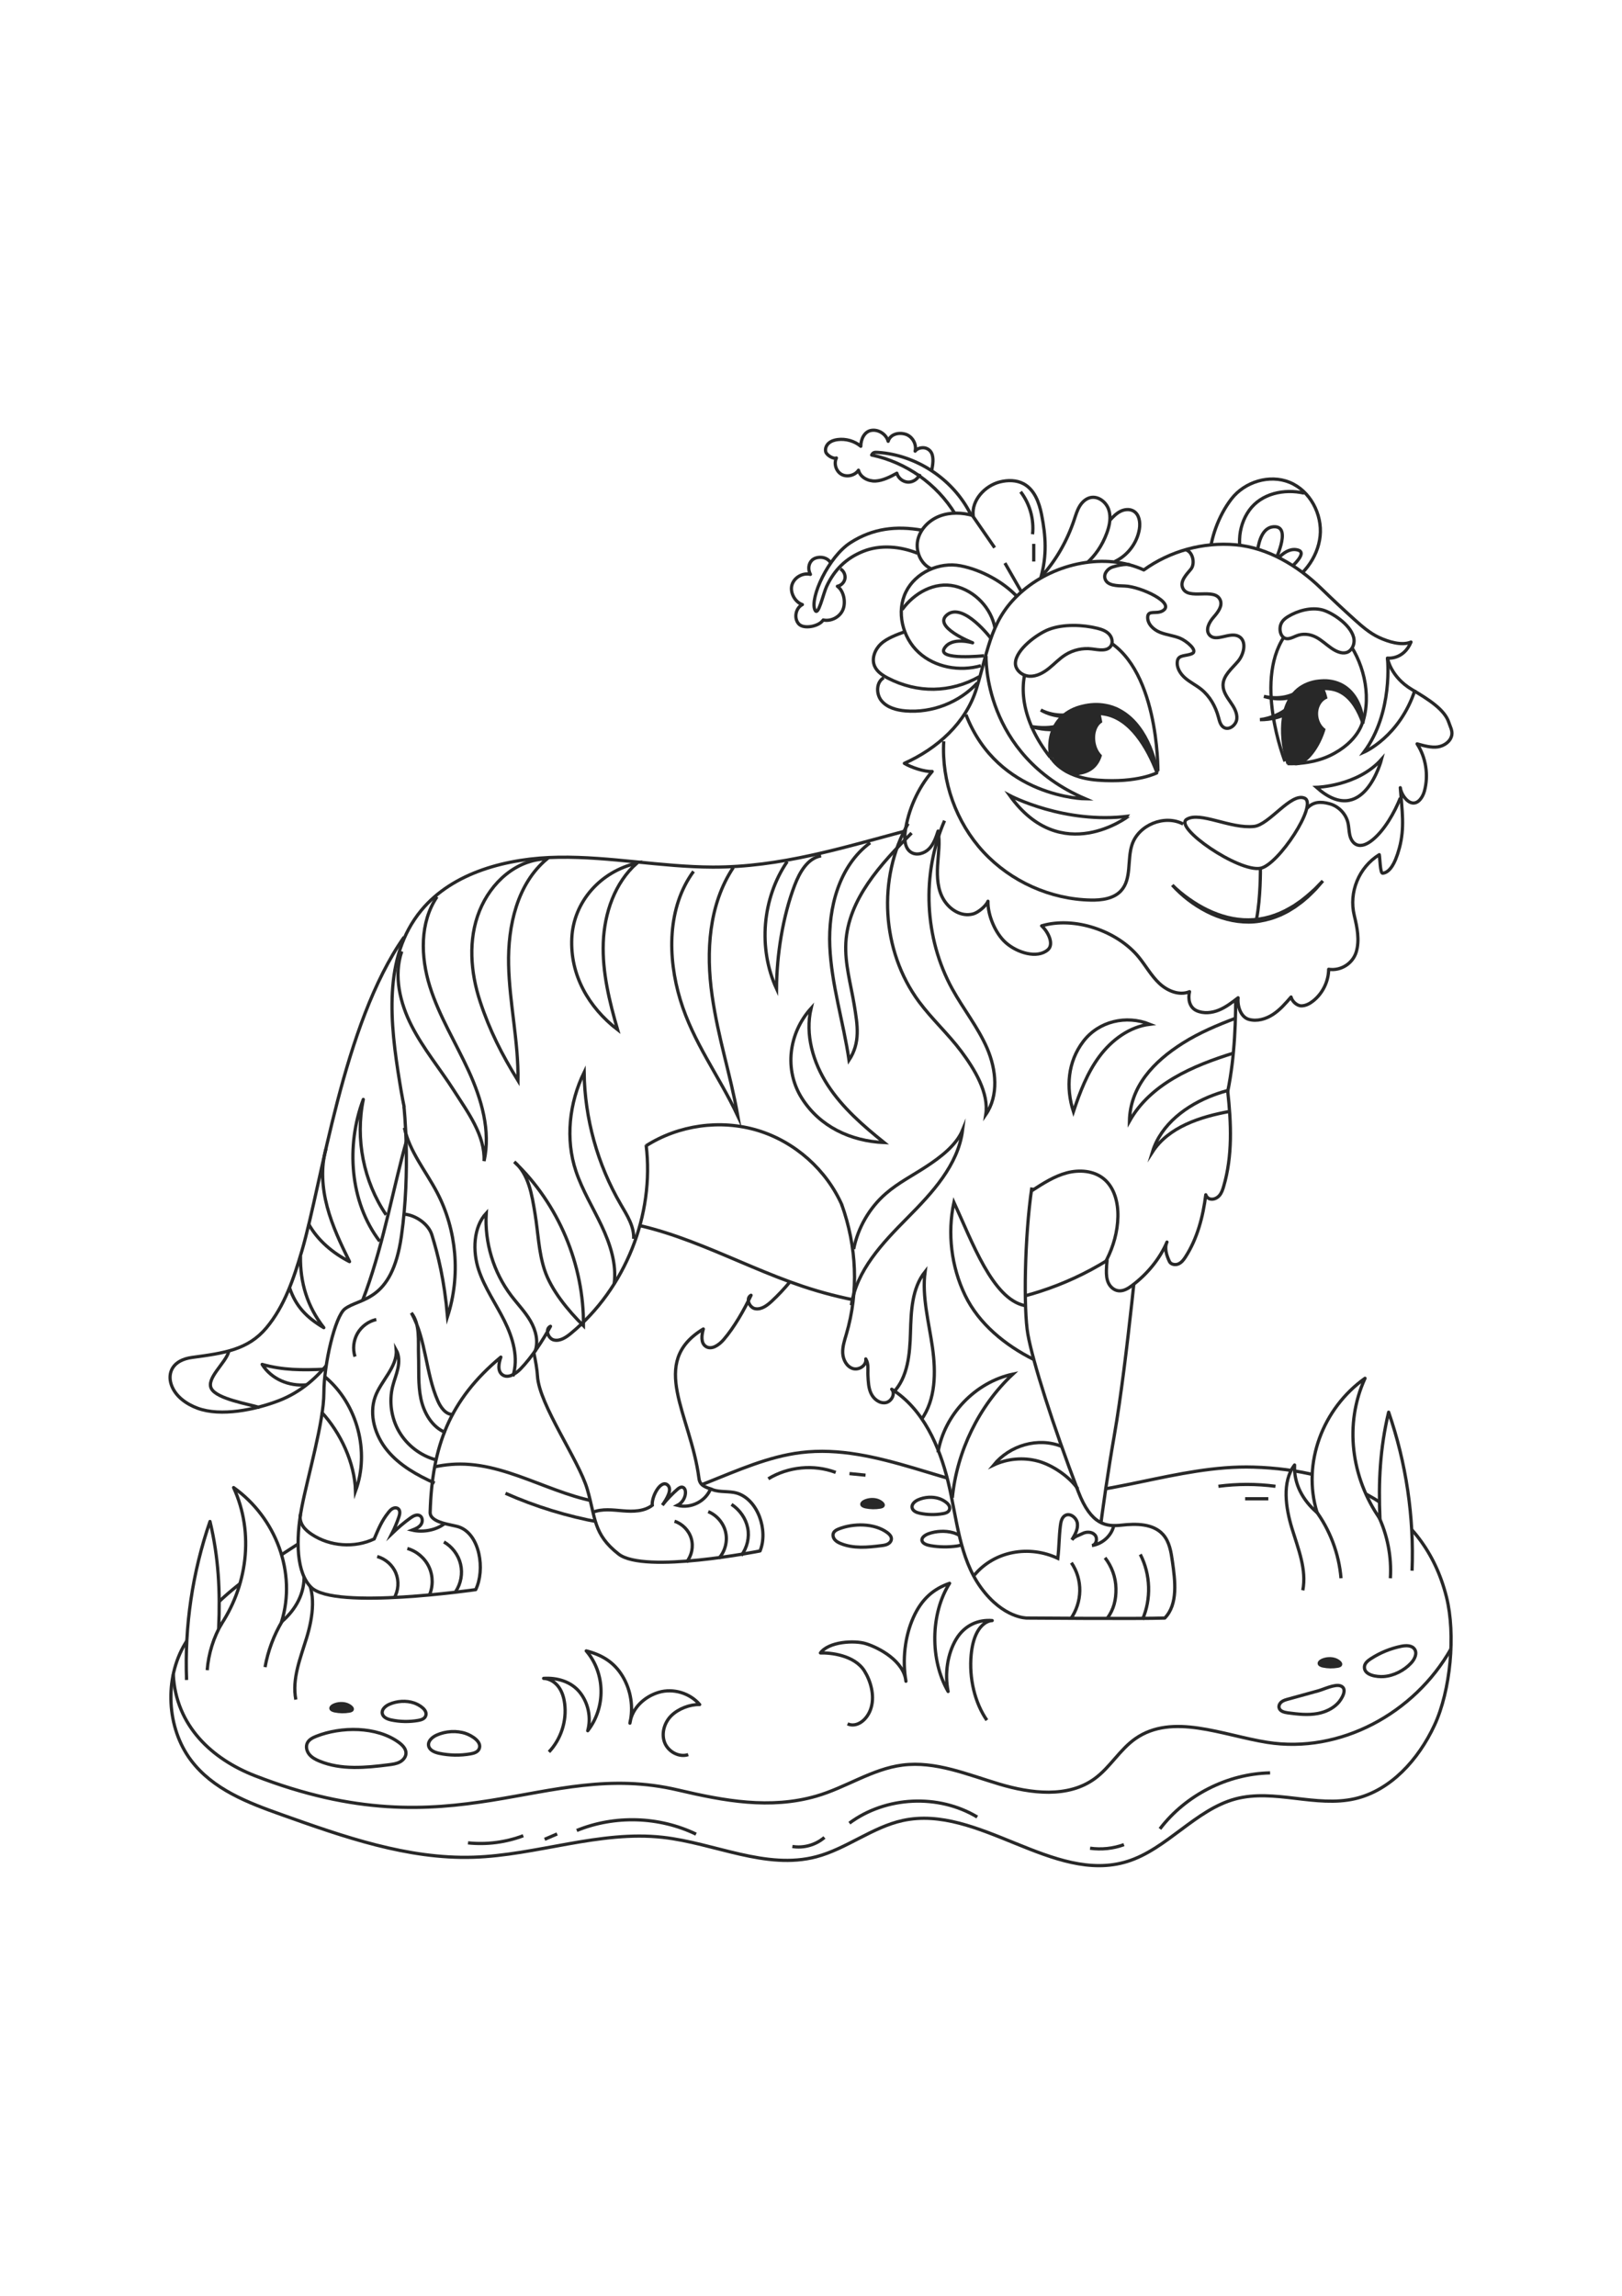 <?xml version="1.0" encoding="utf-8"?>
<!-- Generator: Adobe Illustrator 27.5.0, SVG Export Plug-In . SVG Version: 6.00 Build 0)  -->
<svg xmlns="http://www.w3.org/2000/svg" xmlns:xlink="http://www.w3.org/1999/xlink" viewBox="0 0 500 500" width="595" height="842" preserveAspectRatio="xMidYMid meet" data-scaled="true">
<g id="BACKGROUND">
	<rect style="fill:#FFFFFF;" width="500" height="500"/>
</g>
<g id="OBJECTS">
	<g>
		<g>
			<path style="fill:none;stroke:#282828;stroke-linejoin:round;stroke-miterlimit:10;" d="M57.064,402.76
				c-6.455,10.749-5.71,25.936,1.762,35.891c6.809,9.073,17.674,13.156,27.955,16.817c19.179,6.83,38.838,13.74,59.029,13.13
				c19.645-0.594,38.986-8.317,58.534-6.129c15.918,1.781,31.743,10.077,47.287,5.979c9.28-2.447,17.286-9.128,26.651-11.167
				c23.324-5.077,46.342,19.723,69.207,12.624c12.19-3.785,21.045-15.99,33.358-19.278c12.008-3.207,24.833,2.737,36.923-0.089
				c10.841-2.534,19.431-11.914,24.408-22.597c4.977-10.683,6.601-27.994,3.717-39.536c-7.029-28.133-32.351-39.228-59.495-40.04
				c-23.442-0.702-46.327,10.092-69.731,8.487c-23.684-1.624-46.222-15.864-69.801-12.966c-19.898,2.445-37.91,16.952-57.906,15.761
				c-16.182-0.964-30.849-12.2-47.056-12.218c-14.665-0.016-27.823,9.091-40.018,17.867
				C85.491,377.096,67.776,384.922,57.064,402.76z"/>
			<path style="fill:none;stroke:#282828;stroke-linejoin:round;stroke-miterlimit:10;" d="M53.413,412.259
				c0.796,15.923,12.026,26.104,25.174,31.22c62.106,24.164,88.707-5.402,130.412,4.403c14.333,3.37,28.388,5.951,42.546,1.907
				c9.116-2.604,17.277-8.403,26.682-9.598c10.125-1.287,20.012,2.929,29.791,5.853c9.779,2.924,21.224,4.337,29.462-1.688
				c4.728-3.457,7.702-8.928,12.5-12.288c11.455-8.021,26.846-1.064,40.658,1.122c22.498,3.561,45.348-8.938,56.606-28.74"/>
		</g>
		<path style="fill:#FFFFFF;stroke:#282828;stroke-linejoin:round;stroke-miterlimit:10;" d="M57.516,413.97
			c-0.653-16.542,1.809-33.202,7.219-48.849c2.658,11.06,3.168,21.481,2.673,32.845c8.885-12.667,11.054-29.231,4.602-43.294
			c13.005,9.259,19.483,26.13,14.782,41.386c4.427-3.803,7.187-8.828,6.94-14.658c3.98,5.172,2.701,13.312,0.796,19.554
			s-4.572,12.659-3.336,19.066"/>
		<path style="fill:#FFFFFF;stroke:#282828;stroke-linejoin:round;stroke-miterlimit:10;" d="M435.28,380.286
			c0.653-16.542-1.809-33.202-7.219-48.849c-2.658,11.06-3.168,21.481-2.673,32.845c-8.885-12.667-11.054-29.231-4.602-43.294
			c-13.005,9.259-19.483,26.13-14.782,41.386c-4.427-3.803-7.187-8.828-6.94-14.658c-3.98,5.171-2.701,13.312-0.796,19.554
			c1.905,6.241,4.572,12.659,3.336,19.066"/>
		<path style="fill:none;stroke:#282828;stroke-linejoin:round;stroke-miterlimit:10;" d="M169.227,436.14
			c3.703-3.923,5.528-9.546,4.834-14.896c-0.236-1.823-0.769-3.649-1.856-5.131c-1.088-1.482-2.792-2.582-4.629-2.635
			c4.195-0.259,8.474,0.985,11.12,4.25c2.646,3.265,3.598,7.833,2.476,11.883c5.618-7.16,5.473-17.702-0.454-24.609
			c4.861,1.242,8.575,3.49,11.174,7.782s3.436,9.615,2.283,14.498c0.6-4.593,4.478-8.209,8.921-9.516
			c4.443-1.307,9.591,0.236,12.582,3.772c-3.015-0.07-6.556,1.297-8.713,3.404c-2.157,2.107-3.167,5.468-2.093,8.285
			c1.075,2.817,4.423,4.695,7.286,3.747"/>
		<path style="fill:none;stroke:#282828;stroke-linejoin:round;stroke-miterlimit:10;" d="M304.211,426.36
			c-3.703-5.315-5.528-12.933-4.834-20.182c0.236-2.47,0.769-4.943,1.856-6.951c1.088-2.008,2.792-3.498,4.629-3.569
			c-4.195-0.35-8.474,1.335-11.12,5.758c-2.646,4.424-3.598,10.612-2.476,16.099c-5.618-9.701-5.473-23.983,0.454-33.341
			c-4.861,1.683-8.575,4.729-11.174,10.544c-2.598,5.815-3.436,13.027-2.283,19.643c-0.6-6.222-8.241-10.316-12.372-11.588
			c-3.542-1.09-11.44-0.636-13.982,2.86c3.015-0.095,10.486,0.636,13.563,5.557c1.897,3.034,3.167,7.408,2.093,11.225
			c-1.075,3.817-4.423,6.36-7.286,5.077"/>
		<path style="fill:none;stroke:#282828;stroke-linejoin:round;stroke-miterlimit:10;" d="M97.462,431.334
			c-1.079,0.43-2.209,1.002-2.719,2.045c-0.553,1.13-0.193,2.547,0.601,3.523s1.949,1.585,3.112,2.066
			c6.697,2.772,14.267,2.044,21.456,1.124c1.146-0.147,2.319-0.306,3.34-0.846c1.021-0.54,1.874-1.549,1.896-2.704
			c0.026-1.379-1.081-2.501-2.193-3.318C116.121,428.201,105.093,428.296,97.462,431.334z"/>
		<path style="fill:none;stroke:#282828;stroke-linejoin:round;stroke-miterlimit:10;" d="M258.546,367.429
			c-0.633,0.252-1.296,0.587-1.595,1.199c-0.324,0.663-0.113,1.494,0.353,2.066s1.143,0.93,1.825,1.212
			c3.928,1.626,8.369,1.199,12.586,0.659c0.672-0.086,1.36-0.179,1.959-0.496s1.099-0.909,1.112-1.586
			c0.015-0.809-0.634-1.467-1.286-1.946C269.491,365.591,263.022,365.646,258.546,367.429z"/>
		<path style="fill:none;stroke:#282828;stroke-linejoin:round;stroke-miterlimit:10;" d="M134.636,430.942
			c-1.364,0.606-2.786,1.824-2.513,3.291c0.258,1.394,1.858,2.046,3.245,2.338c3.183,0.67,6.494,0.725,9.697,0.162
			c1.005-0.177,2.125-0.507,2.581-1.42c1.136-2.274-2.306-4.231-4.022-4.831C140.782,429.489,137.361,429.732,134.636,430.942z"/>
		<path style="fill:none;stroke:#282828;stroke-linejoin:round;stroke-miterlimit:10;" d="M283.017,358.448
			c-1.004,0.446-2.05,1.342-1.849,2.422c0.19,1.026,1.367,1.505,2.388,1.72c2.342,0.493,4.778,0.533,7.135,0.119
			c0.739-0.13,1.563-0.373,1.899-1.045c0.836-1.673-1.697-3.113-2.959-3.555C287.539,357.378,285.021,357.557,283.017,358.448z"/>
		<path style="fill:none;stroke:#282828;stroke-linejoin:round;stroke-miterlimit:10;" d="M286.301,368.867
			c-1.129,0.4-2.306,1.206-2.081,2.176c0.214,0.922,1.538,1.353,2.687,1.545c2.636,0.443,5.377,0.479,8.03,0.107
			c0.832-0.117,1.759-0.335,2.137-0.939c0.941-1.503-1.91-2.797-3.33-3.194C291.39,367.907,288.557,368.068,286.301,368.867z"/>
		<path style="fill:#282828;" d="M266.392,358.382c-0.656,0.292-1.341,0.878-1.21,1.584c0.124,0.671,0.894,0.985,1.562,1.125
			c1.532,0.322,3.125,0.349,4.667,0.078c0.484-0.085,1.023-0.244,1.242-0.683c0.547-1.094-1.11-2.036-1.936-2.325
			C269.35,357.683,267.704,357.8,266.392,358.382z"/>
		<path style="fill:#282828;" d="M102.731,421.262c-0.657,0.292-1.341,0.878-1.21,1.584c0.124,0.671,0.894,0.985,1.562,1.125
			c1.532,0.322,3.125,0.349,4.667,0.078c0.484-0.085,1.023-0.244,1.242-0.683c0.547-1.094-1.11-2.036-1.936-2.325
			C105.689,420.563,104.043,420.68,102.731,421.262z"/>
		<path style="fill:#282828;" d="M407.398,407.431c-0.657,0.292-1.341,0.878-1.21,1.584c0.124,0.671,0.894,0.985,1.562,1.125
			c1.532,0.322,3.125,0.349,4.667,0.078c0.484-0.085,1.023-0.244,1.242-0.683c0.547-1.094-1.11-2.036-1.936-2.325
			C410.356,406.732,408.709,406.849,407.398,407.431z"/>
		<path style="fill:none;stroke:#282828;stroke-miterlimit:10;" d="M435.007,408.723c1.067-1.155,1.935-2.926,1.06-4.232
			c-0.831-1.241-2.65-1.205-4.114-0.909c-3.358,0.679-6.584,2.006-9.449,3.885c-0.899,0.59-1.844,1.376-1.905,2.449
			c-0.151,2.673,3.995,3.132,5.905,2.997C429.667,412.691,432.876,411.029,435.007,408.723z"/>
		<path style="fill:none;stroke:#282828;stroke-linejoin:round;stroke-miterlimit:10;" d="M119.992,421.468
			c-1.169,0.519-2.388,1.563-2.154,2.821c0.222,1.195,1.592,1.754,2.781,2.004c2.728,0.574,5.566,0.621,8.312,0.139
			c0.861-0.151,1.821-0.435,2.212-1.217c0.974-1.949-1.977-3.627-3.447-4.141C125.26,420.223,122.328,420.432,119.992,421.468z"/>
		<path style="fill:none;stroke:#282828;stroke-miterlimit:10;" d="M397.004,419.891c-0.673,0.186-1.363,0.38-1.919,0.802
			c-0.556,0.422-0.952,1.131-0.8,1.812c0.243,1.088,1.587,1.447,2.692,1.593c3.083,0.407,6.23,0.772,9.284,0.193
			c2.293-0.435,4.572-1.472,6.185-3.193c1.098-1.171,3.164-4.466,0.778-5.314c-1.734-0.616-5.155,1.056-6.795,1.508
			C403.287,418.158,400.145,419.025,397.004,419.891z"/>
		<path style="fill:none;stroke:#282828;stroke-miterlimit:10;" d="M391.52,442.601c-13.13,0.273-25.993,6.808-33.956,17.252"/>
		<path style="fill:none;stroke:#282828;stroke-miterlimit:10;" d="M346.468,464.717c-3.319,1.215-6.94,1.596-10.44,1.099"/>
		<path style="fill:none;stroke:#282828;stroke-miterlimit:10;" d="M261.831,458.094c11.203-8.313,27.468-9.094,39.416-1.893"/>
		<path style="fill:none;stroke:#282828;stroke-miterlimit:10;" d="M254.139,462.494c-2.667,2.316-6.387,3.367-9.872,2.789"/>
		<path style="fill:none;stroke:#282828;stroke-miterlimit:10;" d="M177.798,460.351c11.69-4.778,25.397-4.356,36.77,1.132"/>
		<path style="fill:none;stroke:#282828;stroke-miterlimit:10;" d="M144.269,464.167c5.745,0.603,11.629-0.156,17.033-2.198"/>
		<path style="fill:none;stroke:#282828;stroke-miterlimit:10;" d="M167.896,463.068c1.282-0.549,2.564-1.099,3.846-1.648"/>
		<path style="fill:none;stroke:#282828;stroke-miterlimit:10;" d="M155.824,356.437c9.296,4.114,19.083,7.117,29.087,8.924"/>
		<path style="fill:none;stroke:#282828;stroke-miterlimit:10;" d="M236.84,351.961c6.149-3.748,14.037-4.493,20.778-1.962"/>
		<path style="fill:none;stroke:#282828;stroke-miterlimit:10;" d="M261.859,350.361c1.65,0.164,3.301,0.328,4.951,0.491"/>
		<path style="fill:none;stroke:#282828;stroke-miterlimit:10;" d="M375.589,354.276c5.827-0.768,11.755-0.768,17.583,0"/>
		<path style="fill:none;stroke:#282828;stroke-miterlimit:10;" d="M383.831,358.123c2.381,0,4.762,0,7.143,0"/>
		<path style="fill:none;stroke:#282828;stroke-miterlimit:10;" d="M68.423,396.393c-2.587,4.423-4.156,9.437-4.551,14.545"/>
		<path style="fill:none;stroke:#282828;stroke-miterlimit:10;" d="M86.999,395.832c-2.599,4.353-4.401,9.18-5.29,14.171"/>
		<path style="fill:none;stroke:#282828;stroke-miterlimit:10;" d="M405.373,361.488c4.572,6.108,7.382,13.519,8.007,21.123"/>
		<path style="fill:none;stroke:#282828;stroke-miterlimit:10;" d="M424.833,363.252c2.864,5.998,4.174,12.729,3.769,19.363"/>
	</g>
	<g>
		<g>
			<path style="fill:none;stroke:#282828;stroke-linejoin:round;stroke-miterlimit:10;" d="M287.075,71.523
				c-3.207-1.416-4.891-5.348-4.178-8.781c0.713-3.432,3.492-6.223,6.766-7.476c3.274-1.253,6.962-1.106,10.336-0.151
				c-0.529-4.731,3.605-9.207,8.219-10.375c2.445-0.619,5.152-0.604,7.366,0.605c3.29,1.796,4.752,5.718,5.482,9.394
				c1.345,6.771,1.658,12.641-0.16,19.301c4.643-5.115,8.039-11.105,10.235-17.655c0.471-1.404,0.886-2.844,1.643-4.117
				c0.757-1.272,1.922-2.385,3.367-2.704c2.385-0.526,4.811,1.349,5.606,3.659c0.795,2.31,0.306,4.869-0.526,7.165
				c-1.512,4.176-3.767,7.131-6.043,9.201"/>
			<path style="fill:none;stroke:#282828;stroke-linejoin:round;stroke-miterlimit:10;" d="M278.747,90.964
				c-2.355,0.861-5.383,1.984-7.211,3.7c-1.827,1.716-2.917,4.476-1.955,6.791c0.727,1.749,2.428,2.88,4.112,3.748
				c9.148,4.714,19.237,4.593,28.209-0.447"/>
			<path style="fill:none;stroke:#282828;stroke-linejoin:round;stroke-miterlimit:10;" d="M342.162,56.537
				c0.95-1.045,1.952-2.088,3.212-2.725c1.261-0.637,2.844-0.803,4.06-0.084c1.78,1.052,2.123,3.507,1.792,5.548
				c-0.7,4.313-3.653,8.196-7.622,10.023"/>
			<path style="fill:none;stroke:#282828;stroke-linejoin:round;stroke-miterlimit:10;" d="M272.436,105.081
				c-2.381,1.348-2.427,5.067-0.662,7.159s4.652,2.848,7.379,3.073c8.179,0.676,16.596-2.609,22.155-8.647"/>
			<path style="fill:none;stroke:#282828;stroke-linejoin:round;stroke-miterlimit:10;" d="M299.283,54.404
				c2.441,3.531,4.882,7.063,7.323,10.594"/>
			<path style="fill:none;stroke:#282828;stroke-linejoin:round;stroke-miterlimit:10;" d="M309.776,69.749
				c1.785,3.111,3.569,6.223,5.354,9.334"/>
			<path style="fill:none;stroke:#282828;stroke-linejoin:round;stroke-miterlimit:10;" d="M314.618,47.775
				c2.828,3.687,4.175,8.478,3.683,13.099"/>
			<path style="fill:none;stroke:#282828;stroke-linejoin:round;stroke-miterlimit:10;" d="M318.659,63.832c0,1.812,0,3.624,0,5.436
				"/>
			<path style="fill:none;stroke:#282828;stroke-linejoin:round;stroke-miterlimit:10;" d="M299.139,54.542
				c-5.365-10.658-16.61-18.11-28.516-18.897c-0.974-0.064-1.492-0.066-1.921,0.81c10.563,2.185,20.106,8.913,25.713,18.128"/>
			<g>
				<path style="fill:none;stroke:#282828;stroke-linejoin:round;stroke-miterlimit:10;" d="M284.256,59.63
					c-8.007-1.418-15.213-0.575-22.059,3.813s-12.593,17.001-11,20.732c1.003,2.348,2.528-4.878,3.601-7.195
					c2.39-5.159,6.049-8.763,11.334-10.862c5.284-2.098,11.417-1.514,16.695,0.601"/>
				<path style="fill:none;stroke:#282828;stroke-linejoin:round;stroke-miterlimit:10;" d="M259.062,71.547
					c1.016,0.589,1.601,1.842,1.401,3c-0.201,1.157-1.174,2.14-2.329,2.353c2.007,1.416,2.664,5.026,1.681,7.277
					c-0.982,2.251-3.649,3.624-6.051,3.116c-1.257,1.968-5.987,2.941-7.549,1.206c-1.563-1.735-0.963-4.908,1.126-5.953
					c-2.295-0.757-3.888-3.731-3.213-6.052c0.675-2.32,3.35-3.851,5.692-3.257c-0.779-1.441-0.669-3.273,0.52-4.401
					c1.188-1.128,4.296-1.41,5.713,0.794"/>
				<path style="fill:none;stroke:#282828;stroke-linejoin:round;stroke-miterlimit:10;" d="M283.557,42.266
					c-0.498,1.499-2.045,2.582-3.624,2.535s-3.06-1.218-3.468-2.745c-1.962,1.088-4.354,2.307-6.595,2.409
					c-2.242,0.102-4.716-1.148-5.234-3.331c-1.067,1.621-3.55,2.232-5.237,1.274s-2.416-3.301-1.571-5.047
					c-0.921,0.42-2.961-0.868-3.263-1.834c-0.302-0.966,0.14-2.057,0.897-2.729s1.773-0.983,2.778-1.11
					c2.519-0.319,5.157,0.447,7.113,2.066c-0.003-2.222,1.145-4.614,3.347-4.91c2.202-0.295,4.504,1.233,5.086,3.377
					c0.644-2.153,3.073-2.812,5.24-2.217c2.167,0.595,3.618,3.076,3.072,5.256c0.586-0.799,1.71-1.126,2.697-1.043
					c0.987,0.083,1.911,0.708,2.355,1.594c0.776,1.548,0.361,3.797,0.101,5.171"/>
			</g>
		</g>
		<g>
			<g>
				<path style="fill:#FFFFFF;stroke:#282828;stroke-linejoin:round;stroke-miterlimit:10;" d="M124.584,184.992
					c-18.916,26.86-25.31,75.57-31.526,96.725c-2.475,8.425-5.311,17.015-10.955,23.741c-5.645,6.726-12.914,7.776-22.84,9.099
					c-6.167,0.822-7.657,4.827-6.464,8.383c1.194,3.556,4.573,5.969,8.09,7.273c7.211,2.674,17.878,0.438,25.055-2.325
					c26.977-10.386,31.76-53.294,39.329-79.963"/>
				<path style="fill:#FFFFFF;stroke:#282828;stroke-linejoin:round;stroke-miterlimit:10;" d="M257.605,237.869
					c3.91,21.377-3.762,44.519-19.669,59.327c-1.412,1.315-3.152,2.651-5.06,2.366c-1.908-0.285-3.073-3.27-1.358-4.156
					c-2.085,4.458-5.222,9.935-8.437,13.661c-1.414,1.639-3.732,3.309-5.524,2.095c-1.604-1.086-1.267-3.501-0.747-5.367
					c-17.062,10.319-3.891,26.283-1.344,46.059c0.296,2.299,2.094,2.683,4.266,3.491s5.119,0.373,7.345,1.017
					c6.544,1.893,9.814,11.541,7.217,17.839c0,0-35.688,7.143-43.592,0.969c-7.904-6.174-7.06-11.143-9.688-20.064
					c-2.645-8.98-14.799-25.936-15.328-34.768c-0.529-8.832-6.26-23.113-3.301-25.507c0,0,24.179-6.749,25.874-27.361
					c1.695-20.612-6.011-39.196-6.011-39.196"/>
				<path style="fill:#FFFFFF;stroke:#282828;stroke-linejoin:round;stroke-miterlimit:10;" d="M351.388,273.257
					c0,0-3.931,42.683-7.863,65.148c-3.931,22.465-6.178,43.806-6.178,43.806s-31.451-20.218-36.505-46.053
					c-5.055-25.835,6.739-61.778,6.739-61.778"/>
				<g>
					<path style="fill:#FFFFFF;stroke:#282828;stroke-linejoin:round;stroke-miterlimit:10;" d="M380.91,199.317
						c-0.108-10.84-0.741-22.145-6.344-31.599c-7.032-11.864-20.99-18.879-35.127-21.299
						c-42.411-7.259-78.073,17.185-119.804,17.031c-15.819-0.058-31.504-3.256-47.322-3.042
						c-15.817,0.214-32.74,4.593-42.473,16.402c-11.926,14.47-9.561,34.947-6.605,53.088c2.292,14.065,5.737,29.867,18.464,37.436
						c12.497,7.433,28.644,3.801,43.366,4.769c22.058,1.451,41.514,13.544,62.357,20.534c23.434,7.858,49.643,9.159,73.182,1.583
						c7.26-2.337,14.229-5.56,20.667-9.539c-0.116,1.015-0.199,2.034-0.215,3.058c-0.019,1.309,0.061,2.653,0.616,3.852
						c0.555,1.199,1.669,2.236,3.037,2.422c1.556,0.211,3.026-0.677,4.257-1.603c4.654-3.498,8.541-8.18,10.765-13.397
						c-0.863,1.842-0.108,4.142,0.757,5.984c0.43,0.915,1.773,1.164,2.74,0.761c0.968-0.403,1.626-1.263,2.179-2.117
						c3.694-5.709,5.457-12.533,6.29-19.212c0.168,0.593,0.683,1.134,1.324,1.298c1.037,0.266,2.16-0.254,2.848-1.035
						c0.688-0.781,1.026-1.781,1.315-2.762c2.796-9.503,2.362-19.481,1.283-29.359C380.676,221.708,381.021,210.425,380.91,199.317z
						"/>
					<g>
						<defs>
							<path id="SVGID_1_" d="M380.91,199.317c-0.108-10.84-0.741-22.145-6.344-31.599c-7.032-11.864-20.99-18.879-35.127-21.299
								c-42.411-7.259-78.073,17.185-119.804,17.031c-15.819-0.058-31.504-3.256-47.322-3.042
								c-15.817,0.214-32.74,4.593-42.473,16.402c-11.926,14.47-9.561,34.947-6.605,53.088c2.292,14.065,5.737,29.867,18.464,37.436
								c12.497,7.433,28.644,3.801,43.366,4.769c22.058,1.451,41.514,13.544,62.357,20.534c23.434,7.858,49.643,9.159,73.182,1.583
								c7.26-2.337,14.229-5.56,20.667-9.539c-0.116,1.015-0.199,2.034-0.215,3.058c-0.019,1.309,0.061,2.653,0.616,3.852
								c0.555,1.199,1.669,2.236,3.037,2.422c1.556,0.211,3.026-0.677,4.257-1.603c4.654-3.498,8.541-8.18,10.765-13.397
								c-0.863,1.842-0.108,4.142,0.757,5.984c0.43,0.915,1.773,1.164,2.74,0.761c0.968-0.403,1.626-1.263,2.179-2.117
								c3.694-5.709,5.457-12.533,6.29-19.212c0.168,0.593,0.683,1.134,1.324,1.298c1.037,0.266,2.16-0.254,2.848-1.035
								c0.688-0.781,1.026-1.781,1.315-2.762c2.796-9.503,2.362-19.481,1.283-29.359
								C380.676,221.708,381.021,210.425,380.91,199.317z"/>
						</defs>
						<clipPath id="SVGID_00000129908892506673989180000001829128860356569009_">
							<use xlink:href="#SVGID_1_"  style="overflow:visible;"/>
						</clipPath>
						
							<path style="clip-path:url(#SVGID_00000129908892506673989180000001829128860356569009_);fill:none;stroke:#282828;stroke-linejoin:round;stroke-miterlimit:10;" d="
							M259.637,267.814c-4.782-11.003-14.56-19.716-26.04-23.203c-11.479-3.486-24.452-1.683-34.545,4.803
							c-8.177,5.254-13.118,14.619-11.571,24.215s7.596,17.779,13.595,25.426c5.637,7.184,11.596,14.444,19.558,18.916
							c7.89,4.432,17.155,5.768,26.202,5.964c21.593,0.467,43.012-5.132,62.755-13.891c8.427-3.738,16.722-8.142,23.348-14.552
							c6.626-6.41,11.474-15.083,11.669-24.3c0.091-4.325-1.046-9.008-4.416-11.721c-3.102-2.497-7.524-2.808-11.371-1.778
							c-3.847,1.03-7.26,3.228-10.602,5.394C300.653,274.468,278.857,276.098,259.637,267.814z"/>
					</g>
				</g>
				<path style="fill:#FFFFFF;stroke:#282828;stroke-linejoin:round;stroke-miterlimit:10;" d="M259.467,267.429
					c4.626,12.92,5.295,26.81,1.429,39.977c-0.563,1.917-1.221,3.862-1.115,5.857c0.106,1.995,1.19,4.093,3.088,4.717
					c1.898,0.624,4.356-0.991,4.013-2.959c0.967,1.601,0.571,3.31,0.671,5.178c0.1,1.868,0.167,3.798,0.968,5.489
					s2.561,3.087,4.413,2.827c1.852-0.26,3.173-2.748,1.946-4.16c9.673,6.083,14.732,17.55,17.416,28.657
					c2.684,11.107,3.382,23.286,10.112,32.52c6.9,9.468,14.158,9.348,14.158,9.348s35.119,0.28,42.493,0
					c4.15-4.281,3.182-11.562,2.347-17.465c-0.415-2.936-0.913-6.056-2.886-8.27c-3.032-3.402-8.282-3.392-12.812-2.894
					c-4.53,0.497-9.324,0.112-13.311-10.315c-7.887-20.625-14.036-40.063-15.545-48.51c-1.34-7.504-1.049-29.875,1.226-45.233"/>
				<path style="fill:#FFFFFF;stroke:#282828;stroke-linejoin:round;stroke-miterlimit:10;" d="M199.175,249.1
					c2.625,21.573-6.418,44.215-23.182,58.044c-1.488,1.228-3.305,2.458-5.193,2.059s-2.871-3.448-1.107-4.229
					c-2.348,4.325-5.807,9.605-9.239,13.132c-1.509,1.551-3.923,3.079-5.64,1.761c-1.536-1.18-1.055-3.571-0.425-5.402
					c-15.864,13.228-21.199,27.546-21.79,47.802c-0.098,3.343,6.751,3.784,8.935,4.56c6.419,2.281,8.076,13.164,5.107,19.295
					c0,0-43.464,6.318-50.674-0.654c-4.529-4.38-4.929-14.377-2.929-24.774c1.782-9.269,6.798-26.342,6.798-35.19
					s3.454-23.577,6.47-25.898c4.557-3.505,14.502-1.914,17.426-22.388s0.791-39.971,0.791-39.971"/>
			</g>
			<g>
				<g>
					<path style="fill:none;stroke:#282828;stroke-linejoin:round;stroke-miterlimit:10;" d="M313.481,80.041
						c-4.149-4.408-10.871-8.203-17.409-9.451c-6.538-1.248-13.821,2.041-16.787,8c-3.043,6.115-1.121,14.075,3.909,18.696
						s12.611,5.961,19.182,4.097"/>
					<path style="fill:none;stroke:#282828;stroke-linejoin:round;stroke-miterlimit:10;" d="M306.732,89.896
						c-1.117-6.267-6.233-11.633-12.44-13.047c-6.207-1.414-12.464,2.072-16.186,7.237"/>
					<path style="fill:none;stroke:#282828;stroke-linejoin:round;stroke-miterlimit:10;" d="M303.317,98.314
						c0,0-14.478,1.498-12.231-2.247c2.247-3.744,8.737-1.747,8.737-1.747s-12.731-4.992-7.738-8.737
						c4.992-3.744,13.479,7.489,13.479,7.489"/>
				</g>
				<g>
					<path style="fill:none;stroke:#282828;stroke-linejoin:round;stroke-miterlimit:10;" d="M372.817,68.556
						c0.198-6.051,2.731-13.342,6.81-18.602c4.079-5.259,11.718-7.608,17.883-5.098c6.326,2.576,10.147,9.818,9.43,16.611
						s-5.519,12.811-11.681,15.757"/>
					<path style="fill:none;stroke:#282828;stroke-linejoin:round;stroke-miterlimit:10;" d="M384.397,71.487
						c-3.306-5.441-3.016-12.848,0.705-18.013c3.721-5.165,10.72-6.687,16.927-5.274"/>
					<path style="fill:none;stroke:#282828;stroke-linejoin:round;stroke-miterlimit:10;" d="M392.525,75.543
						c0,0,11.851-8.45,7.69-9.773c-4.161-1.323-7.709,4.466-7.709,4.466s6.249-12.163,0.028-11.671
						c-6.221,0.492-5.16,14.531-5.16,14.531"/>
				</g>
				<path style="fill:#FFFFFF;stroke:#282828;stroke-linejoin:round;stroke-miterlimit:10;" d="M301.015,108.405
					c-3.237,10.636-12.091,18.516-22.234,23.068c2.075,1.231,6.164,2.644,8.573,2.506c-4.374,5.085-7.454,11.952-8.319,18.603
					c-0.296,2.279-0.156,5.024,1.769,6.279c1.723,1.123,4.153,0.407,5.593-1.061c1.44-1.468,2.127-3.495,2.77-5.448
					c0.67,3.596,0.053,6.959-0.145,10.612c-0.199,3.653,0.002,7.52,1.94,10.622s5.439,5.229,8.978,4.306
					c1.658-0.433,4.088-2.548,4.61-3.918c-0.1,4.285,2.282,9.91,5.486,12.757c3.542,3.147,9.692,5.007,12.953,2.225
					c2.04-1.74,0.098-5.598-1.887-7.401c10.051-2.988,23.271,1.492,29.909,9.609c2.167,2.65,3.834,5.723,6.32,8.078
					c2.486,2.354,6.187,3.902,9.354,2.602c-0.546,2.299-0.007,4.833,2.135,5.829c2.142,0.996,4.699,0.741,6.887-0.149
					s4.085-2.356,5.952-3.805c-0.276,2.581,0.833,5.983,3.336,6.669c2.503,0.686,5.226-0.104,7.399-1.522s3.897-3.413,5.59-5.38
					c0.296,1.318,1.83,2.734,3.181,2.724c1.351-0.01,2.609-0.701,3.664-1.544c2.913-2.327,4.705-5.999,4.747-9.727
					c3.73,0.576,7.476-1.782,8.522-5.409c1.046-3.626,0.264-7.504-0.628-11.172c-1.744-7.169,1.419-14.872,7.704-18.737
					c0.207,0.78,0.249,5.79,1.052,5.71c1.972-0.197,3.713-2.498,5.127-7.691c1.729-6.347,0.819-11.697,0.303-18.665
					c0.231,1.826,1.836,4.36,3.647,4.689c1.896,0.344,3.281-1.772,3.787-3.631c1.33-4.882,0.49-10.313-2.254-14.564
					c1.967,0.538,4.401,1.246,6.415,0.928c2.014-0.318,4.004-1.744,4.296-3.762c0.19-1.311-0.529-2.536-0.94-3.796
					c-1.295-3.976-6.333-7.125-11.371-10.116c-6.601-3.919-7.54-9.689-7.54-9.689s4.927,0.648,7.258-4.943
					c-2.893,1.209-7.058-0.109-9.896-1.439c-2.838-1.331-5.236-3.428-7.565-5.526c-3.485-3.14-6.911-6.346-10.275-9.616
					c-7.157-6.956-16.423-12.511-26.364-13.401c-9.941-0.89-20.17,1.916-28.265,7.754c-11.886-5.415-27.155-2.155-37.138,6.268
					S304.906,95.62,301.015,108.405z"/>
				<g>
					<path style="fill:none;stroke:#282828;stroke-miterlimit:10;" d="M388.539,163.815c-6.709,1.226-26.838-12.565-22.725-15.091
						c4.113-2.526,13.468,2.996,20.774,2.184c4.725-0.525,11.384-10.541,15.575-8.696
						C406.354,144.056,394.055,162.807,388.539,163.815z"/>
					<path style="fill:none;stroke:#282828;stroke-miterlimit:10;" d="M388.539,163.815c0,0,0.085,9.203-1.194,15.594"/>
					<g>
						<path style="fill:#282828;" d="M361.741,168.65c1.521,1.543,3.256,2.947,5.042,4.211c1.791,1.269,3.671,2.409,5.639,3.354
							c3.921,1.899,8.209,3.07,12.528,2.999c4.312-0.037,8.578-1.312,12.332-3.504l1.411-0.824l1.347-0.932
							c0.922-0.589,1.732-1.337,2.599-2.008c0.851-0.693,1.638-1.465,2.462-2.196l2.308-2.375l0.756,0.655l-2.234,2.539
							c-0.806,0.79-1.576,1.623-2.418,2.381c-0.873,0.723-1.693,1.514-2.635,2.157l-1.378,1.01l-1.454,0.905
							c-0.949,0.639-2.012,1.091-3.033,1.607c-1.066,0.426-2.121,0.885-3.236,1.184c-2.203,0.65-4.499,1.065-6.81,1.07
							c-4.623,0.019-9.178-1.227-13.222-3.315c-4.056-2.096-7.689-4.869-10.753-8.251L361.741,168.65z"/>
					</g>
				</g>
				<g>
					<g>
						<g>
							<g>
								<path style="fill:#282828;" d="M356.208,134.56c-1.554-4.074-3.545-8.028-6.145-11.33c-2.58-3.295-5.935-5.87-9.771-6.46
									c-1.901-0.358-3.884-0.159-5.861,0.238c-0.975,0.203-1.911,0.503-2.782,0.899c-0.881,0.376-1.704,0.854-2.435,1.447
									c-2.999,2.306-4.395,6.557-4.564,10.833l-0.986,0.165c-0.652-2.272-0.729-4.648-0.244-7.033
									c0.475-2.37,1.678-4.737,3.55-6.503c1.87-1.761,4.245-2.901,6.626-3.428c2.341-0.579,4.881-0.729,7.352-0.245
									c1.24,0.205,2.436,0.626,3.579,1.126c1.116,0.557,2.196,1.18,3.156,1.939c1.953,1.483,3.508,3.347,4.789,5.301
									c1.274,1.969,2.276,4.062,3.05,6.214c0.779,2.154,1.357,4.344,1.662,6.618L356.208,134.56z"/>
							</g>
							<path style="fill:#FFFFFF;stroke:#282828;stroke-linejoin:round;stroke-miterlimit:10;" d="M356.835,134.296
								c0,0-5.976,3.301-18.459,2.352c-11.38-0.865-14.463-7.107-14.463-7.107"/>
							<g>
								<path style="fill:#282828;" d="M323.78,127.681c0,0,2.308,7.912,8.139,7.431c8.509-0.702,9.971-8.755,6.916-20.822
									C338.835,114.289,325.886,113.439,323.78,127.681z"/>
								
									<ellipse transform="matrix(0.99 -0.139 0.139 0.99 -13.95 48.603)" style="fill:#FFFFFF;" cx="341.611" cy="124.352" rx="3.897" ry="5.752"/>
							</g>
						</g>
						<g>
							<g>
								<path style="fill:#282828;" d="M334.809,116.401c-2.326,0.867-4.804,1.238-7.252,1.106c-2.443-0.132-4.875-0.791-6.98-2.038
									l0.485-0.874c4.049,2.077,9.012,1.904,13.065,0.128L334.809,116.401z"/>
							</g>
							<g>
								<path style="fill:#282828;" d="M327.155,121.296c-3.312,0.626-6.598,0.167-9.635-0.728l0.23-0.973
									c3.012,0.523,6.125,0.547,8.896-0.331L327.155,121.296z"/>
							</g>
						</g>
					</g>
					<path style="fill:none;stroke:#282828;stroke-miterlimit:10;" d="M356.937,133.869c0,0,0.384-33.316-17.491-41.18
						c-19.095-8.4-34.022,13.668-15.701,36.916"/>
					<path style="fill:#FFFFFF;stroke:#282828;stroke-miterlimit:10;" d="M313.013,100.514c-0.101,2.203,2.112,3.996,4.314,4.109
						c2.202,0.113,4.279-1.036,6.001-2.413c1.722-1.377,3.239-3.022,5.106-4.196c2.406-1.512,5.342-2.16,8.161-1.803
						c2.071,0.263,4.676,0.837,5.839-0.897c0.755-1.125,0.35-2.737-0.594-3.709c-0.944-0.972-2.288-1.434-3.604-1.76
						c-4.492-1.113-10.521-1.347-14.949,0.368C319.724,91.595,313.205,96.356,313.013,100.514z"/>
				</g>
				<g>
					<g>
						<g>
							<g>
								<path style="fill:#282828;" d="M396.576,131.758c-1.307-4.049-1.922-8.298-1.623-12.669
									c0.185-2.174,0.611-4.406,1.614-6.512c0.965-2.102,2.588-4.08,4.717-5.287c1.047-0.62,2.184-1.049,3.329-1.336
									c1.154-0.298,2.278-0.38,3.452-0.426c2.336-0.043,4.805,0.58,6.799,1.942c1.993,1.362,3.42,3.298,4.33,5.326
									c0.914,2.044,1.422,4.169,1.474,6.365l-0.991,0.133c-1.275-3.787-3.353-7.481-6.457-9.213
									c-1.528-0.884-3.279-1.201-5.086-1.172c-1.833,0.11-3.683,0.44-5.169,1.301c-1.499,0.848-2.709,2.153-3.57,3.774
									c-0.848,1.624-1.407,3.493-1.723,5.435c-0.641,3.893-0.541,8.039-0.123,12.104L396.576,131.758z"/>
							</g>
							<path style="fill:none;stroke:#282828;stroke-miterlimit:10;" d="M420.143,118.321c0,0-1.126,6.477-10.313,10.826
								c-5.968,2.825-12.949,2.414-12.949,2.414"/>
							<g>
								<path style="fill:#282828;" d="M397.345,115.246c0,0-2.858,11.534-0.2,15.416c4.579,6.686,16.88-11.635,10.722-22.918
									C407.868,107.745,400.869,105.279,397.345,115.246z"/>
								
									<ellipse transform="matrix(0.988 -0.155 0.155 0.988 -13.093 64.893)" style="fill:#FFFFFF;" cx="410.682" cy="116.625" rx="4.389" ry="5.243"/>
							</g>
						</g>
						<g>
							<g>
								<path style="fill:#282828;" d="M402.869,109.555c-1.987,1.205-4.215,2.118-6.549,2.418c-2.333,0.316-4.683,0.004-6.85-0.66
									l0.253-0.967c2.117,0.468,4.289,0.567,6.34,0.119c2.055-0.434,3.956-1.395,5.668-2.627L402.869,109.555z"/>
							</g>
							<g>
								<path style="fill:#282828;" d="M398.525,115.524c-0.774,0.648-1.596,1.1-2.426,1.472c-0.831,0.369-1.676,0.65-2.528,0.874
									c-1.704,0.44-3.438,0.67-5.178,0.643l-0.05-0.999c1.614-0.208,3.198-0.659,4.677-1.281c1.461-0.621,2.889-1.452,3.802-2.475
									L398.525,115.524z"/>
							</g>
						</g>
					</g>
					<path style="fill:none;stroke:#282828;stroke-miterlimit:10;" d="M396.108,130.856c0,0-10.262-25.904,0.754-39.805
						c11.016-13.901,29.216,9.834,23.118,28.13"/>
					<path style="fill:#FFFFFF;stroke:#282828;stroke-miterlimit:10;" d="M417.266,92.606c0.558,2.132-0.614,4.236-2.151,4.7
						c-1.536,0.464-3.262-0.323-4.787-1.39c-1.525-1.067-2.964-2.428-4.546-3.272c-2.039-1.088-4.264-1.249-6.183-0.448
						c-1.41,0.589-3.13,1.567-4.337,0.063c-0.784-0.976-0.852-2.613-0.398-3.713c0.454-1.1,1.305-1.766,2.166-2.295
						c2.939-1.806,7.161-3.003,10.678-2.041C410.539,84.984,416.212,88.581,417.266,92.606z"/>
				</g>
				<path style="fill:none;stroke:#282828;stroke-miterlimit:10;" d="M348.358,70.283c-1.545-0.356-3.802,0.206-5.322,0.656
					s-2.834,2.012-2.425,3.544c0.612,2.292,3.788,2.255,6.159,2.341c4.869,0.178,15.831,5.273,11.589,7.67
					c-1.877,1.06-4.433-0.325-4.567,1.826s1.746,3.94,3.74,4.757s4.204,1,6.199,1.818s5.695,3.858,3.737,4.759
					c-1.825,0.84-4.147,0.262-4.515,2.237c-0.367,1.975,0.829,3.937,2.344,5.256c1.515,1.319,3.358,2.206,4.93,3.457
					c2.706,2.153,4.491,5.321,5.379,8.663c0.311,1.17,0.61,2.5,1.643,3.132c1.624,0.992,3.814-0.717,4.009-2.61
					c0.195-1.893-0.891-3.658-1.975-5.222c-1.084-1.564-2.257-3.235-2.269-5.138c-0.019-2.992,2.718-5.129,4.641-7.421
					s2.764-6.472,0.056-7.743c-2.821-1.325-6.947,2.003-8.922-0.408c-1.275-1.558-0.05-3.867,1.273-5.384s2.869-3.449,2.101-5.31
					c-1.677-4.063-10.012,0.266-11.616-3.826c-0.8-2.041,1.135-4.004,2.539-5.687c1.404-1.683,0.627-5.336-1.475-5.957"/>
				<path style="fill:none;stroke:#282828;stroke-miterlimit:10;" d="M303.962,98.368c0,0-1.11,30.443,30.634,44.047
					c0,0-26.907-0.302-36.829-25.95"/>
				<path style="fill:none;stroke:#282828;stroke-miterlimit:10;" d="M427.697,99.035c0,0,1.89,16.709-7.25,29.001
					c0,0,11.031-4.727,15.758-19.225"/>
				<path style="fill:none;stroke:#282828;stroke-miterlimit:10;" d="M311.256,141.379c0,0,16.878,8.917,36.623,6.369
					C347.879,147.748,327.179,163.671,311.256,141.379z"/>
				<path style="fill:none;stroke:#282828;stroke-miterlimit:10;" d="M405.813,138.866c0,0,12.656-0.309,20.064-8.643
					C425.877,130.223,420.321,151.831,405.813,138.866z"/>
				<path style="fill:none;stroke:#282828;stroke-miterlimit:10;" d="M364.728,150.175c-5.714-3.016-13.776,0.252-15.778,6.395
					c-1.526,4.683-0.053,10.504-3.367,14.148c-2.265,2.491-5.984,2.956-9.351,2.892c-12.411-0.238-24.637-5.72-33.07-14.829
					s-12.958-21.721-12.239-34.114"/>
				<path style="fill:none;stroke:#282828;stroke-miterlimit:10;" d="M402.915,145.314c1.968-2.067,4.225-2.128,6.977-1.374
					c2.752,0.754,5.005,3.102,5.644,5.883c0.281,1.223,0.27,2.498,0.544,3.723s0.923,2.469,2.069,2.98
					c1.638,0.73,3.503-0.3,4.901-1.424c3.744-3.008,6.845-8.516,8.623-12.977"/>
			</g>
		</g>
		<g>
			<g>
				<path style="fill:none;stroke:#282828;stroke-miterlimit:10;" d="M92.631,362.89c-0.321,1.229,0.033,2.566,0.728,3.629
					c0.695,1.064,1.703,1.886,2.763,2.587c5.599,3.706,13.148,4.255,19.225,1.398c1.325-3.09,2.283-5.547,4.392-8.165
					c0.381-0.473,0.79-0.95,1.334-1.221c0.544-0.272,1.259-0.29,1.713,0.114c0.661,0.586,0.459,1.649,0.175,2.485
					c-0.598,1.763-1.32,3.484-2.158,5.146c1.771-1.702,3.749-3.424,5.75-4.849c0.848-0.604,1.966-1.198,2.869-0.68
					c0.915,0.525,0.932,1.935,0.306,2.785c-0.625,0.85-1.66,1.276-2.642,1.662c3.253,0.772,7.459,0.034,10.04-2.091"/>
				<path style="fill:none;stroke:#282828;stroke-miterlimit:10;" d="M182.662,362.305c2.919-1.183,6.204-0.73,9.343-0.47
					s6.575,0.219,9.067-1.708c-0.276-2.583,2.514-7.872,4.609-6.336c1.786,1.309-0.227,4.499-1.507,6.305
					c1.157-1.548,3.181-3.629,4.645-4.892c0.453-0.391,1.025-0.792,1.602-0.63c0.673,0.189,0.917,1.027,0.885,1.725
					c-0.072,1.599-1.055,3.126-2.481,3.854c4.273,1.082,8.946-1.339,10.378-5.508"/>
				<path style="fill:none;stroke:#282828;stroke-miterlimit:10;" d="M300.36,381.644c6.23-7.484,16.906-9.303,25.721-5.167
					c0.428-3.656,0.344-6.252,0.773-9.907c0.145-1.238,0.399-2.651,1.472-3.285c1.546-0.914,3.59,0.701,3.796,2.484
					c0.206,1.784-0.765,3.469-1.7,5.002c0.848-1.109,1.964-1.254,3.202-1.901c1.237-0.647,2.93-0.647,3.875,0.381
					c0.945,1.028,0.483,3.098-0.901,3.283c3.257-0.485,6.173-3.119,6.788-6.353"/>
				<path style="fill:none;stroke:#282828;stroke-miterlimit:10;" d="M121.496,388.724c1.341-2.297,1.546-5.222,0.541-7.685
					s-3.2-4.407-5.766-5.109"/>
				<path style="fill:none;stroke:#282828;stroke-miterlimit:10;" d="M132.276,388.022c1.264-2.76,1.261-6.07-0.008-8.827
					c-1.269-2.757-3.781-4.913-6.698-5.748"/>
				<path style="fill:none;stroke:#282828;stroke-miterlimit:10;" d="M140.468,386.717c1.626-2.444,2.186-5.572,1.509-8.429
					c-0.677-2.857-2.581-5.401-5.131-6.855"/>
				<path style="fill:none;stroke:#282828;stroke-miterlimit:10;" d="M211.616,377.649c1.631-1.991,2.204-4.801,1.482-7.272
					s-2.719-4.53-5.166-5.328"/>
				<path style="fill:none;stroke:#282828;stroke-miterlimit:10;" d="M221.608,376.46c1.92-2.14,2.719-5.233,2.078-8.035
					c-0.641-2.802-2.707-5.24-5.366-6.332"/>
				<path style="fill:none;stroke:#282828;stroke-miterlimit:10;" d="M228.516,375.602c1.812-2.436,2.54-5.533,1.983-8.439
					c-0.557-2.906-2.392-5.588-5.002-7.309"/>
				<path style="fill:none;stroke:#282828;stroke-linejoin:round;stroke-miterlimit:10;" d="M330.022,395.183
					c3.643-5.2,3.826-12.11,0.24-17.35"/>
				<path style="fill:none;stroke:#282828;stroke-linejoin:round;stroke-miterlimit:10;" d="M341.346,394.937
					c2.017-2.756,2.718-5.733,2.66-9.148c-0.058-3.415-1.261-6.8-3.37-9.486"/>
				<path style="fill:none;stroke:#282828;stroke-linejoin:round;stroke-miterlimit:10;" d="M352.168,395.356
					c2.763-6.348,2.514-13.932-0.658-20.085"/>
			</g>
			<g>
				<g>
					<path style="fill:none;stroke:#282828;stroke-miterlimit:10;" d="M268.23,155.952c-9.558,7.057-12.945,20.013-12.436,31.883
						c0.509,11.87,4.202,23.356,5.929,35.111c3.539-5.4,2.643-10.675,1.598-17.046c-1.045-6.372-2.934-12.7-2.58-19.147
						c0.736-13.428,10.793-24.25,20.259-33.802"/>
					<path style="fill:none;stroke:#282828;stroke-miterlimit:10;" d="M242.664,161.736c-7.713,11.33-9.008,26.735-3.296,39.194
						c0.052-10.282,1.926-22.32,5.61-31.919c1.522-3.965,3.951-8.313,8.138-9.03"/>
					<path style="fill:none;stroke:#282828;stroke-miterlimit:10;" d="M226.047,163.581c-7.556,11.359-8.464,25.971-6.53,39.475
						s5.526,23.661,7.923,37.091c-5.844-12.441-13.76-22.665-17.739-35.822c-3.979-13.157-4.027-28.46,4.088-39.554"/>
					<path style="fill:none;stroke:#282828;stroke-miterlimit:10;" d="M196.302,162.239c-6.804,6.048-9.996,15.382-10.334,24.479
						c-0.338,9.097,1.88,18.085,4.404,26.832c-8.979-6.922-14.654-16.897-14.108-28.221
						C176.809,174.005,185.246,164.746,196.302,162.239z"/>
					<path style="fill:none;stroke:#282828;stroke-miterlimit:10;" d="M250.023,206.967c-1.898,8.083,0.622,16.72,5.146,23.682
						c4.524,6.962,10.898,12.5,17.373,17.698c-10.331-0.448-19.8-4.907-25.34-13.638S243.094,214.642,250.023,206.967z"/>
					<path style="fill:none;stroke:#282828;stroke-miterlimit:10;" d="M354.427,211.881c-6.255,0.776-11.74,4.844-15.506,9.898
						c-3.766,5.054-6.031,11.05-8.027,17.028c-2.401-7.473-1.719-15.389,3.039-21.632
						C338.691,210.933,347.138,208.968,354.427,211.881z"/>
					<path style="fill:none;stroke:#282828;stroke-miterlimit:10;" d="M195.33,278.013c0.192-3.824-2.043-7.283-3.971-10.591
						c-7.172-12.308-11.104-26.485-11.296-40.729c-4.58,9.405-5.843,20.574-2.514,30.49c1.972,5.874,5.26,11.201,7.903,16.805
						c2.643,5.604,4.677,11.772,3.875,17.916"/>
					<path style="fill:none;stroke:#282828;stroke-miterlimit:10;" d="M168.64,160.897c-9.203,7.648-12.113,20.627-11.857,32.59
						s3.083,23.792,2.891,35.757c-4.98-8.087-8.698-15.347-11.671-24.367s-3.746-19.097-0.202-27.909
						S159.145,161.092,168.64,160.897z"/>
					<path style="fill:none;stroke:#282828;stroke-miterlimit:10;" d="M134.716,172.591c-5.353,7.924-5.072,18.51-2.211,27.635
						c2.861,9.125,7.99,17.344,11.965,26.042s6.833,18.442,4.747,27.775c0.318-7.939-4.979-15.001-9.258-21.696
						c-4.279-6.695-9.426-12.855-13.046-19.928c-3.621-7.072-5.616-15.469-3.067-22.994"/>
					<path style="fill:none;stroke:#282828;stroke-miterlimit:10;" d="M179.853,304.795c0.205-18.799-7.71-37.55-21.325-50.515
						c4.484,3.737,5.457,10.251,6.405,16.01c0.948,5.759,1.099,11.692,2.91,17.241C169.89,293.805,175.161,300.155,179.853,304.795z
						"/>
					<path style="fill:none;stroke:#282828;stroke-miterlimit:10;" d="M164.9,312.805c1.177-3.074,0.28-6.599-1.365-9.45
						c-1.645-2.851-3.978-5.232-5.963-7.857c-5.448-7.201-8.226-16.376-7.686-25.39c-4.015,4.339-4.207,11.765-2.358,17.379
						c1.849,5.614,5.335,10.521,7.969,15.813s4.428,11.465,2.594,17.084"/>
					<path style="fill:none;stroke:#282828;stroke-miterlimit:10;" d="M124.654,243.788c1.569,7.316,6.609,13.315,10.082,19.943
						c6.095,11.632,7.283,25.74,3.219,38.228c-0.99-11.267-2.905-18.929-4.821-25.154c-1.03-3.348-4.993-6.105-8.484-6.395"/>
					<path style="fill:none;stroke:#282828;stroke-miterlimit:10;" d="M139.635,332.153c-2.228,0.042-3.781-2.168-4.677-4.209
						c-3.807-8.667-3.547-18.838-8.149-27.111c2.756,3.535,2.061,8.631,2.212,13.11c0.15,4.48-0.2,9.02,0.737,13.403
						c0.938,4.383,3.478,8.748,7.646,10.397"/>
					<path style="fill:none;stroke:#282828;stroke-miterlimit:10;" d="M109.427,314.313c-0.746-2.356-0.459-5.019,0.771-7.161
						c1.23-2.143,3.386-3.733,5.796-4.276"/>
					<path style="fill:none;stroke:#282828;stroke-miterlimit:10;" d="M134.26,346.085c-4.655-1.284-8.764-4.441-11.202-8.608
						c-2.439-4.167-3.179-9.296-2.019-13.983c0.465-1.879,1.22-3.68,1.622-5.573s0.42-3.967-0.525-5.656
						c0.426,5.09-4.729,9.572-6.464,14.376c-2.019,5.593-0.046,12.048,3.745,16.631s9.145,7.581,14.573,10.012"/>
					<path style="fill:none;stroke:#282828;stroke-miterlimit:10;" d="M100.255,320.615c9.899,8.285,13.814,23.009,9.338,35.116
						c-0.273-8.704-4.586-17.992-10.526-24.36"/>
					<g>
						<path style="fill:none;stroke:#282828;stroke-miterlimit:10;" d="M380.418,220.721c-12.759,3.933-25.808,9.552-32.257,21.045
							c0.215-10.682,7.418-18.364,16.452-24.069c5.108-3.226,10.671-5.562,16.336-7.697"/>
						<path style="fill:none;stroke:#282828;stroke-miterlimit:10;" d="M378.916,232.149c-1.619,0.447-3.222,0.953-4.802,1.541
							c-8.335,3.098-16.247,9.026-18.85,17.529c4.94-7.631,14.571-10.819,23.995-12.508"/>
					</g>
					<path style="fill:none;stroke:#282828;stroke-miterlimit:10;" d="M291.166,149.139c-7.156,16.432-6.251,36.156,2.381,51.863
						c3.416,6.216,7.956,11.819,10.762,18.334s3.6,14.53-0.427,20.37c1.019-6.667-3.489-13.999-7.518-19.408
						c-4.029-5.409-9.092-9.984-13.102-15.407c-11.52-15.578-12.88-38.005-3.328-54.861"/>
					<path style="fill:none;stroke:#282828;stroke-miterlimit:10;" d="M262.445,298.492c1.544-10.749,9.625-19.216,17.266-26.932
						c7.641-7.716,15.659-16.282,17.014-27.056c-1.93,4.678-6.819,8.354-11.043,11.14s-8.794,5.099-12.613,8.42
						c-5.063,4.402-8.608,10.517-9.914,17.098"/>
					<path style="fill:none;stroke:#282828;stroke-miterlimit:10;" d="M318.705,315.221c-8.773-4.369-16.942-10.975-21.2-19.803
						s-5.492-19.08-3.449-28.666c5.57,12.055,11.897,29.749,21.771,31.818"/>
					<path style="fill:none;stroke:#282828;stroke-miterlimit:10;" d="M275.331,325.426c4.546-4.741,5.14-11.92,5.33-18.486
						c0.191-6.566,0.413-13.672,4.506-18.809c-1.023,7.651,1.201,15.716,2.276,23.361c1.074,7.644,1.029,16.045-3.472,22.317"/>
					<path style="fill:none;stroke:#282828;stroke-miterlimit:10;" d="M289.148,343.844c1.943-11.66,11.512-21.669,23.074-24.133
						c-10.465,9.773-17.258,23.846-18.652,38.097"/>
					<path style="fill:none;stroke:#282828;stroke-miterlimit:10;" d="M332.272,355.101c-2.655-3.83-7.818-7.379-12.319-8.59
						c-4.501-1.21-9.425-0.775-13.644,1.207c4.969-6.085,13.646-8.632,20.949-5.736"/>
				</g>
				<path style="fill:none;stroke:#282828;stroke-linejoin:round;stroke-miterlimit:10;" d="M119.022,270.611
					c-6.955-10.28-9.551-23.411-7.031-35.564c-5.382,14.235-4.175,31.614,5.054,43.715"/>
				<path style="fill:none;stroke:#282828;stroke-linejoin:round;stroke-miterlimit:10;" d="M100.505,250.21
					c-1.66,5.841-1.197,12.126,0.369,17.993c1.566,5.867,4.191,11.389,6.874,16.837c-5.101-2.595-9.865-6.592-12.616-11.611"/>
				<path style="fill:none;stroke:#282828;stroke-linejoin:round;stroke-miterlimit:10;" d="M89.26,293.081
					c1.915,5.748,5.331,9.24,10.555,12.309c-5.053-6.48-7.314-13.812-7.187-22.028"/>
				<path style="fill:none;stroke:#282828;stroke-linejoin:round;stroke-miterlimit:10;" d="M94.457,323.01
					c-5.358,0.493-10.795-1.737-13.648-6.299c6.334,1.788,12.463,1.801,19.037,1.488"/>
				<path style="fill:none;stroke:#282828;stroke-linejoin:round;stroke-miterlimit:10;" d="M70.5,312.778
					c-0.921,3.501-7.073,8.263-5.322,11.431s11.384,4.709,14.838,5.792"/>
			</g>
		</g>
	</g>
</g>
</svg>
